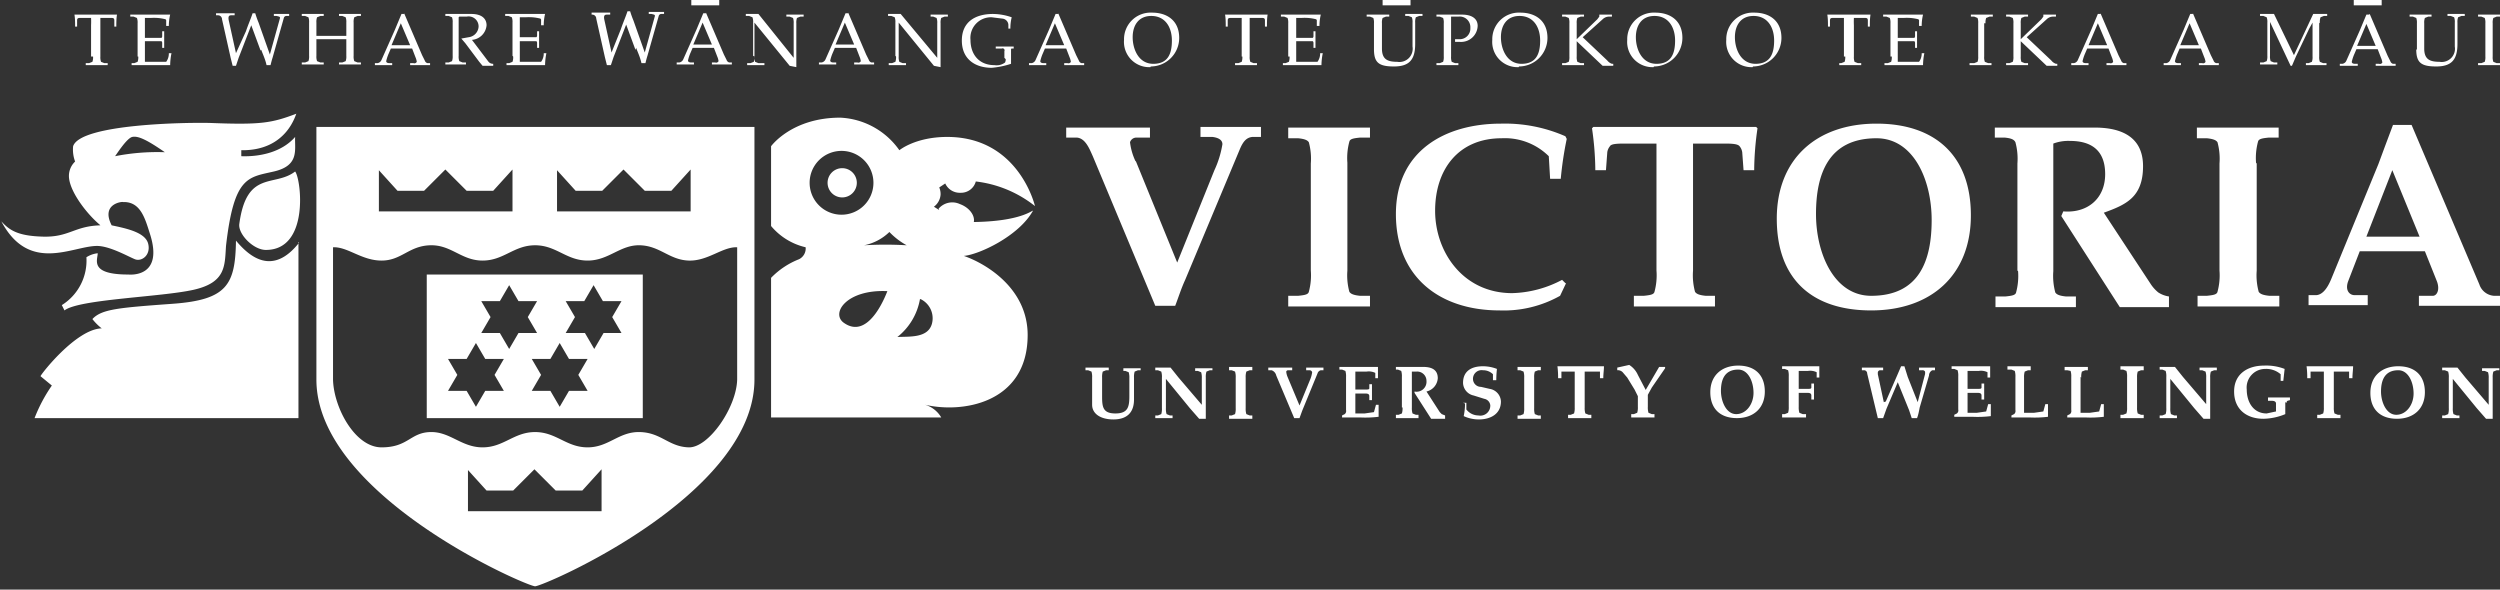 <svg xmlns="http://www.w3.org/2000/svg" viewBox="0 0 376.1 88.7"><rect x="0" y="0" width="376.1" height="88.7" fill="#333333" stroke="none"/><path fill="transparent" d="M0 0h376.1v88.7H0V0z"/><path d="M360.8 55.1c2.5 0 4 1.4 4 3.9s-1.7 4-4.2 4-4-1.4-4-3.9 1.7-4 4.2-4zm0 .6c-2.1 0-2.6 1.6-2.6 3.2s.8 3.5 2.3 3.5 2.6-1.5 2.6-3.2-.8-3.5-2.3-3.5zM70.4 70.6v6.3h20.1v-6.3l-2.9 3.2h-4l-3.2-3.2-3.2 3.2h-4l-2.9-3.2zM57 25.5v6.3h20.1v-6.3l-2.9 3.2h-4L67 25.5l-3.2 3.2h-4l-2.9-3.2zm26.8 0v6.3h20.1v-6.3l-2.9 3.2h-4l-3.2-3.2-3.2 3.2h-4l-2.9-3.2zm-3.3 11.4c-3.2 0-4.7 2.3-7.9 2.3s-4.7-2.4-7.9-2.3-4.3 2.3-7.3 2.3-5.1-2.1-7.3-2v19.9c.1 4.2 3.3 10.2 7.3 10.2s4.3-2.2 7.3-2.3 4.7 2.3 7.9 2.3 4.7-2.3 7.9-2.3 4.7 2.3 7.9 2.3 4.7-2.4 7.9-2.3 4.3 2.2 7.3 2.3 7.2-6 7.3-10.2V37.2c-2.2-.1-4.4 2.1-7.3 2s-4.3-2.2-7.3-2.3-4.7 2.3-7.9 2.3-4.7-2.3-7.9-2.3zm0 51.3c-1.3 0-32.9-13.7-32.9-31.1v-38h65.9v38c0 17.4-31.7 31.1-33 31.1zm-4.7-29.4l-1.4-2.4 1.4-2.4H73l-1.4-2.4-1.4 2.4h-2.8l1.4 2.4-1.4 2.4h2.8l1.4 2.4 1.4-2.4h2.8zm17.7-8.7l-1.4-2.4 1.4-2.4h-2.8l-1.4-2.4-1.4 2.4h-2.8l1.4 2.4-1.4 2.4H88l1.4 2.4 1.4-2.4h2.8zm-12.7 0l-1.4-2.4 1.4-2.4H78l-1.4-2.4-1.4 2.4h-2.8l1.4 2.4-1.4 2.4h2.8l1.4 2.4 1.4-2.4h2.8zm7.6 8.7L87 56.4l1.4-2.4h-2.8l-1.4-2.4-1.4 2.4H80l1.4 2.4-1.4 2.4h2.8l1.4 2.4 1.4-2.4h2.8zM64.2 41.3h32.5v21.6H64.2V41.3zM40 37.6c-1.9 0-4.2-2.4-4-3.9 1.1-8.2 5.3-5.5 8.4-7.9.9 1.1 2.2 11.8-4.4 11.8zm98.4 7.4a9.3 9.3 0 0 1-3.4 5.7c1.8-.1 4.6.2 5.2-2a3.2 3.2 0 0 0-1.7-3.7zm-4.9-1.2c-6.2-.3-8.6 3.4-6.5 4.8 3.9 2.7 6.5-4.9 6.5-4.8zm.3-8.9a7.6 7.6 0 0 1-3.8 2 53.8 53.8 0 0 1 6.4 0 10.7 10.7 0 0 1-2.6-2zm-12-7.4a4.8 4.8 0 1 0 4.8-4.8 4.8 4.8 0 0 0-4.8 4.8zm19.4 3.9a2.7 2.7 0 0 1 3.2-.7c1.4.5 2.3 1.7 2.1 2.7 7.1-.1 8.8-1.8 8.9-1.7-2.1 3.8-8.1 6.6-10.4 6.8 3.2 1.1 9.6 4.8 9.6 11.9 0 10.4-10.1 11.9-15.8 10.4a4.2 4.2 0 0 1 2.8 2H116v-21a11.9 11.9 0 0 1 4.2-2.8 1.8 1.8 0 0 0 1-1.8A9.6 9.6 0 0 1 116 34V22s3.1-4.3 10.4-4.3a11.5 11.5 0 0 1 8.9 4.9s2.4-2 7.2-2c10.8 0 13.2 10.4 13.2 10.4a17.6 17.6 0 0 0-8.9-3.7 2.3 2.3 0 0 1-2.3 1.7 2.4 2.4 0 0 1-2.3-1.4l-.9.6a2.5 2.5 0 0 1 .2 1.1 2.5 2.5 0 0 1-1 1.8l.8.5zm-16.7-3.9a2.2 2.2 0 1 1 2.2 2.2 2.2 2.2 0 0 1-2.2-2.2zm-79.6 8.9v26.5H5.2A23.4 23.4 0 0 1 7.8 58l-1.7-1.4c-.1-.1 5.3-7.1 9.2-7.2a8 8 0 0 1-1.4-1.4c1.4-1.5 3.9-1.7 12.1-2.3s9.4-2.9 9.5-9.5c2 2.4 5.5 5.4 9.5.3zM24.8 22.9c-2.6-1.8-4-2.5-4.9-2.3s-2.6 3-2.6 2.9a32.8 32.8 0 0 1 7.5-.6zM15 33.8c-1.9-1.6-4.3-4.7-4.6-6.9a3 3 0 0 1 .9-2.6A5.1 5.1 0 0 1 11 22c1.1-3.4 17.4-3.6 20.7-3.5 7.6.3 9.2 0 12.9-1.4-.1-.1-1.3 5.6-8.3 5.5v.9c2.8.1 6.1-.6 8.1-2.9-.1 1.9.7 4.3-3.2 5.2s-6 .7-7.2 11.2c-.2 3 0 5.5-4.9 6.6S11.9 45 9.7 46.7l-.4-.8a7.9 7.9 0 0 0 3.7-7.2 3.9 3.9 0 0 1 1.7-.6c0 1-1.3 3.2 4.6 3.2.1 0 5.5.6 3.2-6.3-.7-2.2-1.4-4.7-4-4.6 0-.1-3.4.2-1.7 3.5 2.4.5 5.1 1.1 5.5 2.8s-1 2.7-2 2.3-3.8-2-5.7-2C10.9 37 4.4 41.2.2 33.3c1.2 1.3 2.4 2.2 6.3 2.3s4.7-1.6 8.6-1.7zM354.1 0h4.2v.8h-4.2V0zM104 0h4.2v.8H104V0zm271 3.5v5a2 2 0 0 0 .1.8l.5.2h.5v.3h-3.3v-.3h.5l.5-.2a2 2 0 0 0 .1-.8v-5a2 2 0 0 0-.1-.8l-.5-.2h-.5v-.3h3.3v.3h-.5l-.5.2a2 2 0 0 0-.1.8zm-361.3 5V3.8a11.1 11.1 0 0 0 0-1.1H12c-.3 0-.4.1-.4.4V4h-.3c0-.6 0-1.2-.1-1.8h6.4c-.1.6-.1 1.2-.1 1.8h-.3v-.9c0-.3-.1-.4-.4-.4h-1.7v5.8a2 2 0 0 0 .1.8l.5.2h.5v.3h-3.3v-.3h.5l.5-.2a2 2 0 0 0 .1-.8zm7 0v-5a2 2 0 0 0-.1-.8l-.5-.2h-.5v-.3h6a7.5 7.5 0 0 0-.2 1.7H25v-.7a.3.3 0 0 0-.1-.3 6.9 6.9 0 0 0-2.2-.2h-.9v3h2.5a.4.4 0 0 0 .1-.3v-.7h.3v2.5h-.3v-.7a.4.4 0 0 0-.1-.3h-2.5v3.1H25a2.1 2.1 0 0 0 .4-1.3h.4a9.6 9.6 0 0 0-.2 1.8h-5.8v-.3h.4l.5-.2a2 2 0 0 0 .1-.8zm18.5-.9l-1.4-3.8-1.9 4.9-.4 1.2H35l-.3-1.2-1.3-5.8a.6.6 0 0 0-.6-.6h-.3V2h2.8v.3h-.5c-.3 0-.5.1-.4.7l1.1 5L37 4.7c.3-.9.7-1.8 1-2.7h.4a14.2 14.2 0 0 0 .5 1.4l1.7 4.8 1.5-5.4c.1-.3-.1-.3-.5-.4h-.4v-.3h2.3v.3h-.4a.4.4 0 0 0-.4.3l-1.7 6c-.1.3-.2.7-.3 1.1h-.6c-.2-.9-.5-1.5-.8-2.3zm14-4.2v5a2 2 0 0 0 .1.8l.5.2h.5v.3H51v-.3h.5l.5-.2a2 2 0 0 0 .1-.8V5.9h-4.5v2.5a2 2 0 0 0 .1.8l.5.2h.5v.3h-3.3v-.3h.5l.5-.2a2 2 0 0 0 .1-.8v-5a2 2 0 0 0-.1-.8l-.5-.2h-.5v-.3h3.3v.3h-.5l-.5.2a2 2 0 0 0-.1.8v2h4.5v-2a2 2 0 0 0-.1-.8l-.5-.2H51v-.3h3.3v.3h-.5l-.5.2a2 2 0 0 0-.1.8zm5.7 3.4h2.8l-1.4-3.3-1.4 3.3zM60.8 2l2.7 6.3.4.8a.6.6 0 0 0 .4.4h.4v.3h-3v-.3h.5a.4.4 0 0 0 .5-.2 2.6 2.6 0 0 0-.2-.7L62 7.3h-3.2l-.3.7a6.4 6.4 0 0 0-.4 1.2c0 .2.2.3.5.3h.4v.3h-2.6v-.3h.4a.8.8 0 0 0 .6-.5l2-4.5 1-2.4h.4zm8.2.6v5.8a2 2 0 0 0 .1.8l.5.2h.5v.3H67v-.3h.5l.5-.2a2 2 0 0 0 .1-.8v-5a2 2 0 0 0-.1-.8l-.5-.2H67v-.3h3.9c1.8 0 2.3.9 2.3 1.7A2.4 2.4 0 0 1 71 6l2.5 3.3a.9.9 0 0 0 .7.3v.3h-1.6l-.5-.6L70 6.5l-.6-.7 1.1-.2A1.7 1.7 0 0 0 72 4a1.5 1.5 0 0 0-1.8-1.5h-1.1zm8.1 5.8v-5a2 2 0 0 0-.1-.8l-.5-.2H76v-.3h6a7.5 7.5 0 0 0-.2 1.7h-.4v-.7a.3.3 0 0 0-.1-.3 6.9 6.9 0 0 0-2.2-.2h-.9v3h2.5a.4.4 0 0 0 .1-.3v-.6h.3v2.5h-.3v-.7a.4.4 0 0 0-.1-.3h-2.5v3.1h3.2a2.1 2.1 0 0 0 .4-1.3h.4a9.6 9.6 0 0 0-.2 1.8h-5.8v-.3h.4l.5-.2a2 2 0 0 0 .1-.8zm18.5-.9l-1.4-3.8-1.9 4.9-.4 1.2h-.6L91 8.6l-1.3-5.8a.6.6 0 0 0-.6-.6H89v-.3h2.8v.3h-.5c-.3 0-.5.1-.4.7l1.1 5 1.4-3.5c.3-.9.7-1.8 1-2.7h.4a14.2 14.2 0 0 0 .5 1.4L97 7.9l1.5-5.4c.1-.3-.1-.3-.5-.4h-.4v-.3h2.3v.3h-.4a.4.4 0 0 0-.4.3l-1.7 6c-.1.3-.2.7-.3 1.1h-.6c-.2-.9-.5-1.5-.8-2.3zm8.7-.8h2.8l-1.4-3.3-1.4 3.3zm1.9-4.8l2.7 6.3.4.8a.6.6 0 0 0 .4.4h.4v.3h-3v-.3h.5a.4.4 0 0 0 .5-.2 2.6 2.6 0 0 0-.2-.7l-.5-1.3h-3.2l-.3.7a6.4 6.4 0 0 0-.4 1.2c0 .2.2.3.5.3h.4v.3h-2.6v-.3h.4a.8.8 0 0 0 .6-.5l2-4.5 1-2.4h.4zm7.1 6.5v-5a2 2 0 0 0-.1-.8l-.5-.2h-.5v-.3h1.9l5.3 6.6V3.5a2 2 0 0 0-.1-.8l-.5-.2h-.5v-.3h2.6v.3h-.5l-.5.2a2 2 0 0 0-.1.8v6.6l-1-.2-5.3-6.5v5.1a2 2 0 0 0 .1.8l.5.2h.9v.3h-2.6v-.3h.5l.5-.2a2 2 0 0 0 .1-.8zm12.4-1.7h2.8l-1.4-3.3-1.4 3.3zm1.9-4.8l2.7 6.3.4.8a.6.6 0 0 0 .4.4h.4v.3h-3v-.3h.5a.4.4 0 0 0 .5-.2 2.6 2.6 0 0 0-.2-.7l-.5-1.3h-3.2l-.3.7a6.4 6.4 0 0 0-.4 1.2c0 .2.2.3.5.3h.4v.3h-2.6v-.3h.4a.8.8 0 0 0 .6-.5l2-4.5 1-2.4h.4zm7.1 6.5v-5a2 2 0 0 0-.1-.8l-.5-.2h-.5v-.3h1.9l5.5 6.6V3.5a2 2 0 0 0-.1-.8l-.5-.2h-.4v-.3h2.6v.3h-.5l-.5.2a2 2 0 0 0-.1.8v6.6l-1-.2-5.3-6.5v5.1a2 2 0 0 0 .1.8l.5.2h.5v.3h-2.6v-.3h.5l.5-.2a2 2 0 0 0 .1-.8zm16.4.3v-1a.3.3 0 0 0-.4-.4h-.9V7h2.7v.3h-.3c-.1 0-.1.1-.1.4v1.9a12.6 12.6 0 0 1-2.9.6c-2.5 0-4.5-1.3-4.5-4.1s2-4 4.7-4a8.8 8.8 0 0 1 2.8.5 7 7 0 0 0-.2 1.7h-.3v-.6a1 1 0 0 0-.9-.9l-1.6-.2A3.1 3.1 0 0 0 146 6c0 2.2 1.3 3.8 3.6 3.8a2.1 2.1 0 0 0 1.6-.4 1.1 1.1 0 0 0 .1-.5zm6.2-1.9h2.8l-1.4-3.3-1.4 3.3zm1.9-4.8l2.7 6.3.4.8a.6.6 0 0 0 .4.4h.4v.3h-3v-.3h.5a.4.4 0 0 0 .5-.2 2.6 2.6 0 0 0-.2-.7l-.5-1.3h-3.2l-.3.7a6.4 6.4 0 0 0-.4 1.2c0 .2.2.3.5.3h.4v.3h-2.6v-.3h.4a.8.8 0 0 0 .6-.5l2-4.5 1-2.4h.4zm14 .4c-1.9 0-2.8 1.4-2.8 3.2s.9 4 3.1 4 2.8-1.5 2.8-3.5-1-3.7-3.1-3.7zm-.1 7.7a3.8 3.8 0 0 1-4-4.1 4 4 0 0 1 4.2-4.1c2.4 0 4.1 1.3 4.1 3.8a4.3 4.3 0 0 1-4.3 4.3zm13.7-1.6V2.7h-1.7c-.3 0-.4.1-.4.4V4h-.3c0-.6 0-1.2-.1-1.8h6.4c-.1.6-.1 1.2-.1 1.8h-.3v-.9c0-.3-.1-.4-.4-.4H188v5.8a2 2 0 0 0 .1.8l.5.2h.5v.3h-3.3v-.3h.5l.5-.2a2 2 0 0 0 .1-.8zm7 0v-5a2 2 0 0 0-.1-.8l-.5-.2h-.5v-.3h6a7.5 7.5 0 0 0-.2 1.7h-.4v-.7a.3.3 0 0 0-.1-.3 6.9 6.9 0 0 0-2.2-.2h-.8v3h2.5a.4.4 0 0 0 .1-.3v-.7h.3v2.5h-.3v-.7a.4.4 0 0 0-.1-.3H195v3.1h3.2a2.1 2.1 0 0 0 .4-1.3h.4a9.6 9.6 0 0 0-.2 1.8H193v-.3h.4l.5-.2a2 2 0 0 0 .1-.8zm12.9-1v-4a2 2 0 0 0-.1-.8l-.5-.2h-.5v-.3h3.4v.3h-.5l-.5.2a2 2 0 0 0-.1.8v3.8c0 1.6.8 2 2.3 2a2 2 0 0 0 2.3-2.3V3.4a2 2 0 0 0-.1-.8l-.5-.2h-.5v-.3h2.6v.3h-.5l-.5.2a2 2 0 0 0-.1.8v3.2c0 2.4-.9 3.4-3.2 3.4s-3-.6-3-2.6zm11.6-4.8v5.8a2 2 0 0 0 .1.8l.5.2h.5v.3h-3.3v-.3h.5l.5-.2a2 2 0 0 0 .1-.8v-5a1.9 1.9 0 0 0-.1-.8l-.5-.2h-.5v-.3h3.9c1.1 0 2.3.4 2.3 1.7a2.5 2.5 0 0 1-2.7 2.4h-.7v-.4h.7a1.6 1.6 0 0 0 1.6-1.7 1.6 1.6 0 0 0-1.8-1.7h-1.1zm10.3-.3c-1.9 0-2.8 1.4-2.8 3.2s.9 4 3.1 4 2.8-1.5 2.8-3.5-1-3.7-3.1-3.7zm-.1 7.7a3.8 3.8 0 0 1-4-4.1 4 4 0 0 1 4.2-4.1c2.4 0 4.1 1.3 4.1 3.8a4.3 4.3 0 0 1-4.3 4.3zm8.7-3.9v2.3a2 2 0 0 0 .1.8l.5.2h.5v.3H235v-.3h.5l.5-.2a2 2 0 0 0 .1-.8v-5a2 2 0 0 0-.1-.8l-.5-.2h-.5v-.3h3.3v.3h-.5l-.5.2a2 2 0 0 0-.1.8v2.4l3.1-3 .3-.4v-.3h1.9v.3h-.5a1.4 1.4 0 0 0-.9.4l-3 2.7 3.7 3.5a1.5 1.5 0 0 0 .7.5h.2v.3h-1.6l-3.9-3.7h-.1zm11.7-3.8c-1.9 0-2.8 1.4-2.8 3.2s.9 4 3.1 4 2.8-1.5 2.8-3.5-1-3.7-3.1-3.7zm-.1 7.7a3.8 3.8 0 0 1-4-4.1 4 4 0 0 1 4.2-4.1c2.4 0 4.1 1.3 4.1 3.8a4.3 4.3 0 0 1-4.3 4.3zm15-7.7c-1.9 0-2.8 1.4-2.8 3.2s.9 4 3.1 4 2.8-1.5 2.8-3.5-1-3.7-3.1-3.7zm-.1 7.7a3.8 3.8 0 0 1-4-4.1 4 4 0 0 1 4.2-4.1c2.4 0 4.1 1.3 4.1 3.8a4.3 4.3 0 0 1-4.3 4.3zm13.7-1.6V2.7h-1.7c-.3 0-.4.1-.4.4V4h-.3c0-.6 0-1.2-.1-1.8h6.5c-.1.6-.1 1.2-.1 1.8h-.3v-.9c0-.3-.1-.4-.4-.4h-1.7a11 11 0 0 0 0 1.1v4.7a2 2 0 0 0 .1.8l.5.2h.5v.3h-3.3v-.3h.3l.5-.2a2 2 0 0 0 .1-.8zm7 0v-5a2 2 0 0 0-.1-.8l-.5-.2h-.5v-.3h6a7.5 7.5 0 0 0-.2 1.7h-.4v-.7a.3.3 0 0 0-.1-.3 6.9 6.9 0 0 0-2.2-.2h-.9v3h2.5a.4.4 0 0 0 .1-.3v-.7h.3v2.5h-.3v-.7a.4.4 0 0 0-.1-.3h-2.5v3.1h3.2a2.1 2.1 0 0 0 .4-1.3h.4a9.6 9.6 0 0 0-.2 1.8h-5.8v-.3h.5l.5-.2a2 2 0 0 0 .1-.8zm14.1-5v5a2 2 0 0 0 .1.8l.5.2h.5v.3h-3.3v-.3h.7l.5-.2a2 2 0 0 0 .1-.8v-5a2 2 0 0 0-.1-.8l-.5-.2h-.5v-.3h3.3v.3h-.5l-.5.2a2 2 0 0 0-.1.8zm5.5 2.7v2.3a2 2 0 0 0 .1.8l.5.2h.5v.3h-3.3v-.3h.5l.5-.2a2 2 0 0 0 .1-.8v-5a2 2 0 0 0-.1-.8l-.5-.2h-.5v-.3h3.3v.3h-.5l-.5.2a2 2 0 0 0-.1.8v2.4l3.1-3 .3-.4v-.3h1.9v.3h-.5a1.4 1.4 0 0 0-.9.4l-3 2.7 3.7 3.5a1.5 1.5 0 0 0 .7.5h.2v.3h-1.6L304 6.2h-.1zm10.1.6h2.9l-1.4-3.3-1.4 3.3zM316 2l2.7 6.3.4.8a.6.6 0 0 0 .4.4h.4v.3h-3v-.3h.5a.4.4 0 0 0 .5-.2 2.6 2.6 0 0 0-.2-.7l-.5-1.3H314l-.3.7a6.4 6.4 0 0 0-.4 1.2c0 .2.2.3.5.3h.4v.3h-2.6v-.3h.4a.8.8 0 0 0 .6-.5l2-4.5 1-2.4h.4zm12 4.8h2.8l-1.4-3.3-1.4 3.3zm1.9-4.8l2.7 6.3.4.8a.6.6 0 0 0 .4.4h.4v.3h-3v-.3h.5a.4.4 0 0 0 .5-.2 2.6 2.6 0 0 0-.2-.7l-.5-1.3h-3.2l-.3.7a6.4 6.4 0 0 0-.4 1.2c0 .2.2.3.5.3h.4v.3h-2.6v-.3h.4a.8.8 0 0 0 .6-.5l2-4.5 1-2.4h.4zm19 1.5v5a2 2 0 0 0 .1.8l.5.2h.5v.3h-3.1v-.3h.4l.5-.2a2 2 0 0 0 .1-.8V3.4l-.5.9-2 4.2-.6 1.4h-.2l-3.1-6.6v5.1a2 2 0 0 0 .1.8l.5.2h.5v.3H340v-.3h.5l.5-.2a2 2 0 0 0 .1-.8v-5a2 2 0 0 0-.1-.8l-.5-.2h-.5v-.3h2.1l3 6.2 2.9-6.2h2.1v.3h-.5l-.5.2a2 2 0 0 0-.1.8zm5.7 3.4h2.8L356 3.6l-1.4 3.3zm1.9-4.8l2.7 6.3.4.8a.6.6 0 0 0 .4.4h.4v.3h-3v-.3h.5a.4.4 0 0 0 .5-.2 2.6 2.6 0 0 0-.2-.7l-.5-1.3h-3.2l-.3.7a6.4 6.4 0 0 0-.4 1.2c0 .2.2.3.5.3h.4v.3H352v-.3h.4a.8.8 0 0 0 .6-.5l2-4.5 1-2.4h.4zm7.1 5.4v-4a2 2 0 0 0-.1-.8l-.5-.2h-.5v-.3h3.3v.3h-.5l-.5.2a2 2 0 0 0-.1.8v3.8c0 1.6.8 2 2.3 2a2 2 0 0 0 2.3-2.3V3.4a2 2 0 0 0-.1-.8l-.5-.2h-.5v-.3h2.6v.3h-.5l-.5.2a2 2 0 0 0-.1.8v3.2c0 2.4-.9 3.4-3.2 3.4s-3-.6-3-2.6zM208 0h4.2v.8H208V0zm151.9 25.6l-3.9 10h8l-4.1-10zm5 12.2H355l-1.7 4.4c-.6 1.5.2 2.2.9 2.2h2v1.5h-8.9v-1.5h1.2c1-.1 1.7-1.2 2.2-2.4l7.1-17.3 1-2.7.6-1.6.6-1.6h2.8l10.2 24a2.5 2.5 0 0 0 2.2 1.7h.9V46h-12.2v-1.5h2.1c.6 0 1.1-.9.6-2.2l-1.8-4.5zm-194-13.5l6.2 15.2 5.6-13.9a14.9 14.9 0 0 0 1.2-3.9c0-.7-.7-1-1.5-1.1h-1.8v-1.5h9.1v1.5h-1.3c-.9.1-1.4.7-1.9 1.9l-8.2 19.6c-.6 1.3-1 2.6-1.5 3.9h-3l-9.4-22.5c-.5-1.1-1.1-2.7-2.4-2.8h-1.6v-1.5H173v1.5h-2a1 1 0 0 0-1 .7 9.2 9.2 0 0 0 .8 2.8zm31.8.3v16.1a9.4 9.4 0 0 0 .3 3.2c.2.3.6.5 1.6.6h1.5v1.6h-12.3v-1.6h1.5c1-.1 1.5-.2 1.6-.6a9.4 9.4 0 0 0 .3-3.2V24.6a9.4 9.4 0 0 0-.3-3.2c-.2-.3-.6-.5-1.6-.6h-1.5v-1.6h12.3v1.5h-1.5c-1 .1-1.5.2-1.6.6a9.4 9.4 0 0 0-.3 3.2zm32.9 18l-.9 1.9a17.3 17.3 0 0 1-9.1 2.2c-9 0-15.6-5-15.6-14.5s7.4-13.6 15.8-13.6a22.6 22.6 0 0 1 9.7 1.9l.2.4a52.5 52.5 0 0 0-.9 6h-1.6l-.2-3.4a9.4 9.4 0 0 0-7.1-2.7c-6.5 0-10 4.7-10 10.9s4.2 12.4 11.6 12.4a16.9 16.9 0 0 0 7.5-2l.5.5zm19.1-21v19.1a9.5 9.5 0 0 0 .3 3.2c.2.3.6.5 1.6.6h1.4v1.6h-12.2v-1.6h1.5c1-.1 1.5-.2 1.6-.6a9.4 9.4 0 0 0 .3-3.2V21.6h-4.6c-1.1 0-2.2 0-2.4.4a1.8 1.8 0 0 0-.4.9l-.2 2.7H240a45.2 45.2 0 0 0-.5-6.3l.2-.2h24.5l.2.2a45.2 45.2 0 0 0-.5 6.3h-1.6l-.2-2.7a1.8 1.8 0 0 0-.4-.9c-.3-.4-1.4-.4-2.4-.4h-4.6zm27.6-.8c-7.3 0-9.1 5.5-9.1 11.4s2.7 12.3 8.3 12.3c7.3 0 9.1-5.4 9.1-11.4s-2.7-12.3-8.3-12.3zm0-2.2c8.8 0 14.2 4.8 14.2 13.8s-6 14.3-15 14.3-14.2-4.8-14.2-13.8 6-14.3 15-14.3zm21.2 22.1V24.6a9.5 9.5 0 0 0-.3-3.2c-.2-.4-.6-.6-1.6-.7h-1.5v-1.5h14.6c4-.1 7.7 1.1 7.7 5.8s-2.6 5.8-5.9 7l7.1 10.8a5.5 5.5 0 0 0 1.1 1.2 4 4 0 0 0 1.6.6v1.6h-7.4l-8.8-13.7.3-.7c3.6.3 6.3-1.9 6.3-5.6s-2.2-5-5.3-5a6.4 6.4 0 0 0-2.5.4v19.2a9.5 9.5 0 0 0 .3 3.2c.2.3.6.5 1.6.6h1.5v1.6h-12.1v-1.6h1.5c1-.1 1.5-.2 1.6-.6a9.5 9.5 0 0 0 .3-3.2zm36-16.1v16.1a9.4 9.4 0 0 0 .3 3.2c.2.3.6.5 1.6.6h1.5v1.6h-12.3v-1.6h1.4c1-.1 1.5-.2 1.6-.6a9.5 9.5 0 0 0 .3-3.2V24.6a9.4 9.4 0 0 0-.3-3.2c-.2-.3-.6-.5-1.6-.6h-1.5v-1.6h12.3v1.5h-1.5c-1 .1-1.5.2-1.6.6a9.4 9.4 0 0 0-.3 3.2zm28.9 36.8v-4.6a2.7 2.7 0 0 0-.1-.9l-.5-.2h-.4v-.4h2.3l1.2 1.5 3.5 4.1v-4a2.7 2.7 0 0 0-.1-.9l-.5-.2h-.4v-.4h2.6v.3h-.4l-.5.2a2.7 2.7 0 0 0-.1.9V63h-1l-1.4-1.6L369 57v4.4a2.7 2.7 0 0 0 .1.9l.5.2h.4v.4h-2.6v-.4h.4l.5-.2a2.7 2.7 0 0 0 .1-.9zm-204.1-.5v-4.1a2.7 2.7 0 0 0-.1-.9l-.5-.2h-.4v-.4h3.5v.4h-.4l-.5.2a2.7 2.7 0 0 0-.1.9v2.8c0 1.6.1 2.6 2 2.6s2.1-1 2.1-2.6v-2.7a2.7 2.7 0 0 0-.1-.9l-.5-.2h-.3v-.4h2.6v.3h-.4l-.5.2a2.7 2.7 0 0 0-.1.9v3.3c0 2-1.1 3-3.1 3s-3.2-.9-3.2-2.2zm10.5.5v-4.6a2.7 2.7 0 0 0-.1-.9l-.5-.2h-.4v-.4h2.3l1.2 1.5 3.5 4.1v-4a2.7 2.7 0 0 0-.1-.9l-.5-.2h-.4v-.4h2.6v.3h-.4l-.5.2a2.7 2.7 0 0 0-.1.9V63h-1l-1.4-1.6-3.6-4.4v4.4a2.7 2.7 0 0 0 .1.9l.5.2h.4v.4h-2.6v-.4h.4l.5-.2a2.7 2.7 0 0 0 .1-.9zm12.6-4.6v4.6a2.7 2.7 0 0 0 .1.9l.5.2h.4v.5h-3.5v-.5h.4l.5-.2a2.7 2.7 0 0 0 .1-.9v-4.6a2.7 2.7 0 0 0-.1-.9l-.5-.2h-.4v-.5h3.5v.5h-.4l-.5.2a2.7 2.7 0 0 0-.1.9zm6.3-.1l1.8 4.3 1.6-3.9a4.2 4.2 0 0 0 .3-1.1.4.4 0 0 0-.4-.3h-.5v-.4h2.6v.4h-.4a.7.7 0 0 0-.5.5l-2.3 5.6-.4 1.1h-.8l-2.7-6.4a1.1 1.1 0 0 0-.7-.8h-.5v-.4h3.6v.4h-.6a.3.3 0 0 0-.3.2 2.6 2.6 0 0 0 .2.8zm10.2-.8v2.7h1.5c.4 0 .6 0 .6-.2v-.6h.4v2.4h-.4v-.6c0-.3-.2-.4-.6-.4h-1.5v3h1.4l1.4-.2.3-1.1h.4v1.8a16.2 16.2 0 0 1-2.8.1h-2.7v-.3l.4-.2a.6.6 0 0 0 .2-.6v-5a2.7 2.7 0 0 0-.1-.9l-.5-.2h-.4v-.4h5.8v1.7h-.4v-.8a2.2 2.2 0 0 0-1.3-.2h-1.4zm7 5.4v-4.6a2.7 2.7 0 0 0-.1-.9l-.5-.2h-.3v-.4h4.1c1.1 0 2.2.3 2.2 1.7a2.2 2.2 0 0 1-1.7 2l2 3.1.3.3.5.2v.5h-2.1l-2.5-3.9v-.2a1.5 1.5 0 0 0 1.8-1.6 1.4 1.4 0 0 0-1.5-1.4h-.7v5.4a2.7 2.7 0 0 0 .1.9l.5.2h.4v.5H210v-.5h.4l.5-.2a2.7 2.7 0 0 0 .1-.9zm9.2-.7h.5v1a2.3 2.3 0 0 0 1.8.9 1.5 1.5 0 0 0 1.8-1.5 1.1 1.1 0 0 0-.9-1l-1.6-.5a2 2 0 0 1-1.6-1.9c0-1.8 1.3-2.5 3-2.5a5.8 5.8 0 0 1 2.1.4 16.3 16.3 0 0 0-.1 1.7h-.5v-.9a2.1 2.1 0 0 0-1.5-.6 1.3 1.3 0 0 0-1.5 1.4 1.2 1.2 0 0 0 1.2 1.1l1.3.3a2 2 0 0 1 1.7 1.9c0 1.9-1.6 2.7-3.3 2.7a5.4 5.4 0 0 1-2.3-.5 9.5 9.5 0 0 0 .2-1.9zm10.7-3.8v4.6a2.7 2.7 0 0 0 .1.9l.5.2h.4v.5h-3.5v-.5h.4l.5-.2a2.7 2.7 0 0 0 .1-.9v-4.6a2.7 2.7 0 0 0-.1-.9l-.5-.2h-.4v-.5h3.5v.5h-.4l-.5.2a2.7 2.7 0 0 0-.1.9zm7.6-.9v5.4a2.7 2.7 0 0 0 .1.9l.5.2h.4v.5h-3.5v-.5h.4l.5-.2a2.7 2.7 0 0 0 .1-.9v-5.4h-2v1h-.5a12.8 12.8 0 0 0-.1-1.8h7c0 .6-.1 1.1-.1 1.8h-.5v-1h-2zm9.1 2.9l2.1-3.6h.9v.2l-2 2.9-.6 1.1v1.8a2.7 2.7 0 0 0 .1.9l.5.2h.4v.5h-3.5v-.5h.4l.5-.2a2.7 2.7 0 0 0 .1-.9v-1.6l-.5-1-1.1-1.8-.6-.7a1 1 0 0 0-.9-.4v-.4l1.8-.4a3.4 3.4 0 0 1 1.3 1.5l1.2 2.3zm14-3.2c-2.1 0-2.6 1.6-2.6 3.2s.8 3.5 2.3 3.5 2.6-1.5 2.6-3.2-.8-3.5-2.3-3.5zm0-.6c2.5 0 4 1.4 4 3.9s-1.7 4-4.2 4-4-1.4-4-3.9 1.7-4 4.2-4zm9.1.8v2.7h1.3c.4 0 .6 0 .6-.2v-.6h.4v2.4h-.4v-.6c0-.3-.2-.4-.6-.4h-1.3v2.1a2.7 2.7 0 0 0 .1.9l.5.2h.5v.5h-3.6v-.5h.4l.5-.2a2.7 2.7 0 0 0 .1-.9v-4.6a2.7 2.7 0 0 0-.1-.9l-.5-.2h-.4v-.4h5.6v1.7h-.4V56a2.2 2.2 0 0 0-1.3-.2h-1.3zm13.1 4.6l1.7-3.9.6-1.4h.5l.5 1.6 1.5 3.8 1.1-4.2a1.4 1.4 0 0 0 0-.4.4.4 0 0 0-.4-.2h-.5v-.4h2.4v.4h-.4a.9.9 0 0 0-.5.8l-1.4 4.8c-.1.5-.2 1.1-.4 1.6h-.8l-.4-1.2-1.7-4.2-1.7 4-.5 1.4h-.8l-1.6-6.7a.5.5 0 0 0-.4-.5h-.4v-.4h3.2v.4h-.5a.4.4 0 0 0-.3.3v.3l.9 4.2zm12.3-4.6v2.7h1.5c.4 0 .6 0 .6-.2v-.6h.4v2.4h-.4v-.6c0-.3-.2-.4-.6-.4H296v3h1.4l1.4-.2.3-1.1h.4v1.8a16.2 16.2 0 0 1-2.8.1H294v-.3l.4-.2a.6.6 0 0 0 .2-.6v-5a2.7 2.7 0 0 0-.1-.9l-.5-.2h-.4v-.4h5.8v1.7h-.4V56a2.2 2.2 0 0 0-1.3-.2H296zm8.5.9v5.4h1.5l1.4-.2.3-1.1h.4v1.9a16.2 16.2 0 0 1-2.8.1h-2.7v-.3l.4-.2a.6.6 0 0 0 .2-.6v-5a2.7 2.7 0 0 0-.1-.9l-.5-.2h-.6v-.5h3.5v.6h-.4l-.5.2a2.7 2.7 0 0 0-.1.9zm8.5 0v5.4h1.4l1.4-.2.3-1.1h.4v1.9a16.2 16.2 0 0 1-2.8.1H311v-.3l.4-.2a.6.6 0 0 0 .2-.6v-5a2.7 2.7 0 0 0-.1-.9l-.5-.1h-.4v-.5h3.5v.5h-.4l-.5.2a2.7 2.7 0 0 0-.1.9zm8.5 0v4.6a2.7 2.7 0 0 0 .1.9l.5.2h.4v.5H319v-.5h.4l.5-.2a2.7 2.7 0 0 0 .1-.9v-4.6a2.7 2.7 0 0 0-.1-.9l-.5-.2h-.4v-.5h3.5v.6h-.4l-.5.2a2.7 2.7 0 0 0-.1.9zm4.4 4.6v-4.6a2.7 2.7 0 0 0-.1-.9l-.5-.2h-.4v-.4h2.3l1.2 1.5 3.5 4.1v-4a2.7 2.7 0 0 0-.1-.9l-.5-.2h-.4v-.4h2.6v.4h-.4l-.5.2a2.7 2.7 0 0 0-.1.9V63h-1l-1.4-1.6-3.6-4.4v4.4a2.7 2.7 0 0 0 .1.9l.5.2h.4v.4h-2.6v-.4h.4l.5-.2a2.7 2.7 0 0 0 .1-.9zm17.9-.8v1.8a8.9 8.9 0 0 1-3.3.7c-2.5 0-4.4-1.4-4.4-4.1s2.1-3.9 4.5-3.9a7.7 7.7 0 0 1 3.1.5l-.2 1.8h-.4v-1a3.3 3.3 0 0 0-2.3-.8 2.8 2.8 0 0 0-2.8 3.1c0 1.9 1 3.6 3 3.6l1.4-.3v-1.2c0-.3-.3-.4-.6-.4h-.6v-.5h3.3v.4c-.4.1-.5.1-.5.4zm7.3-4.6v5.4a2.7 2.7 0 0 0 .1.9l.5.2h.4v.5h-3.5v-.5h.4l.5-.2a2.7 2.7 0 0 0 .1-.9v-5.4h-2v1h-.5a12.7 12.7 0 0 0-.1-1.8h7c0 .6-.1 1.1-.1 1.8h-.5v-1h-2z" fill="#fff"/></svg>